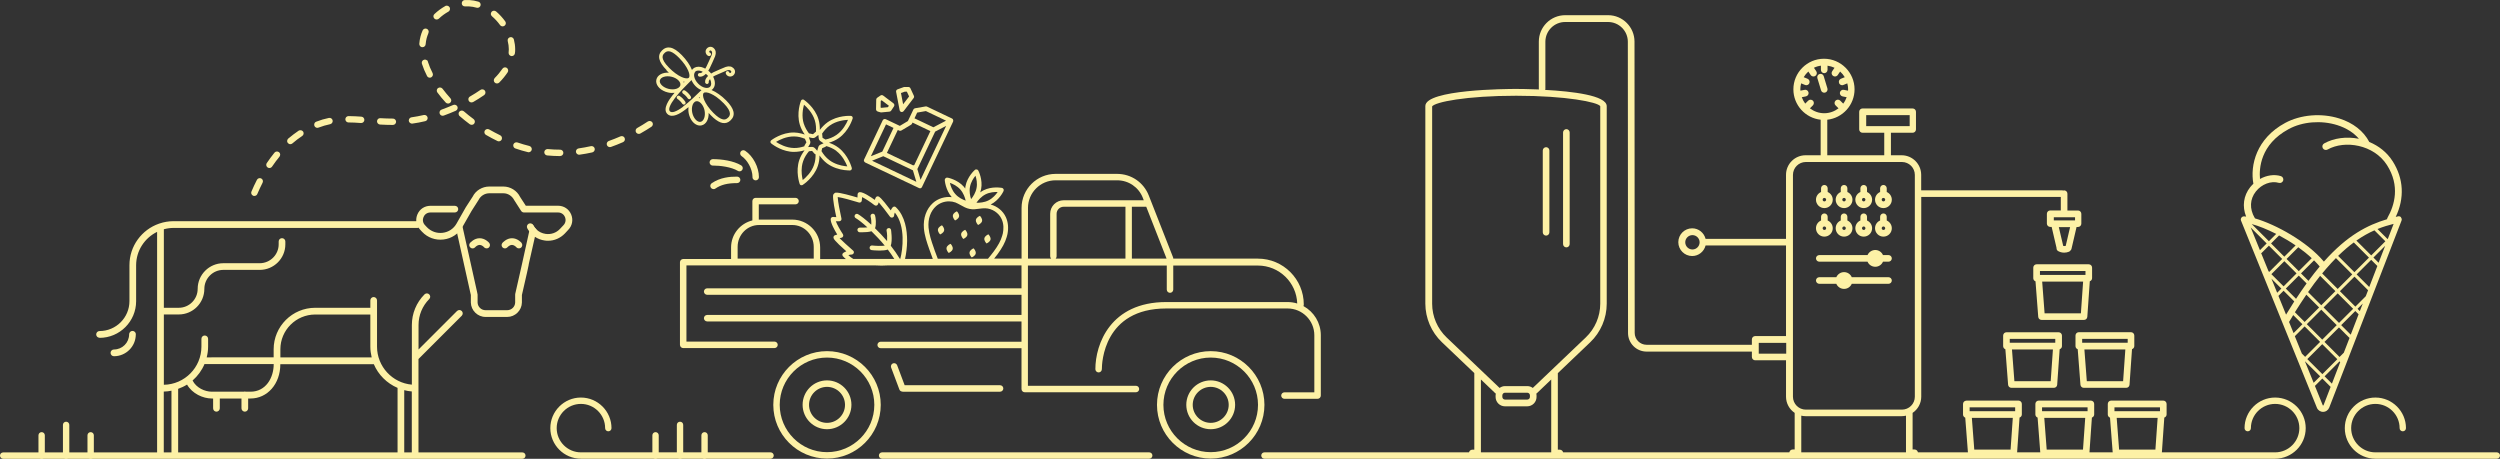 <?xml version="1.0" encoding="UTF-8"?>
<svg xmlns="http://www.w3.org/2000/svg" id="Layer_2" data-name="Layer 2" viewBox="0 0 393.22 72.16">
  <rect x="0" y="0" width="393.22" height="72.16" fill="#333333" stroke="none"/>
  <defs>
    <style>
      .cls-1 {
        fill: #fdf1a6;
      }
    </style>
  </defs>
  <g id="Layer_1-2" data-name="Layer 1">
    <g>
      <path class="cls-1" d="M377.66,34.18c-.12-.14-.31-.2-.49-.15-.12.03-.24.06-.35.09,1.41-2.96,1.25-6.03-.47-8.74-.92-1.45-2.24-2.45-3.69-3.05-.88-1.7-2.55-3.02-4.73-3.7-2.8-.88-6.05-.61-8.49.7-4.55,2.45-5.54,6.67-5.01,9.57-.18.17-.34.35-.5.54-1.06,1.34-1.28,3.03-.64,4.63-.1-.01-.21-.03-.3-.04-.17-.01-.34.06-.44.2-.1.14-.13.32-.06.48l11.93,29.42c.16.4.54.65.97.65h0c.43,0,.81-.27.97-.67l11.37-29.41c.07-.17.03-.36-.09-.5ZM354.63,34.26c-.83-1.43-.76-2.94.19-4.14.91-1.16,2.4-1.72,3.61-1.36.29.09.6-.08.69-.37.09-.29-.08-.6-.37-.69-1.05-.32-2.25-.13-3.28.45-.15-1.6.02-5.43,4.52-7.85,2.18-1.18,5.11-1.41,7.63-.62,1.43.45,2.6,1.2,3.41,2.15-1.94-.39-3.95-.12-5.47.73-.27.15-.36.49-.21.75.15.27.49.36.75.21,2.71-1.52,7.27-.79,9.34,2.44,2.09,3.28,1.2,6.32.08,8.3-.04.07-.06.15-.07.22-3.06.92-6.23,2.51-9.93,6.67-2.66-3.17-7.57-5.85-10.84-6.8-.01-.04-.02-.08-.04-.11ZM374.13,41.33l-.82-.82,1.85-1.85-1.03,2.66ZM372.65,45.14l-1.98-1.98,2.29-2.29.97.97-1.28,3.31ZM371.18,48.94l-.37-.37.83-.83-.47,1.2ZM369.75,52.65l-1.51-1.51,2.22-2.22.52.52-1.24,3.21ZM366.78,60.34l-1.15-1.15,2.35-2.35.11.11-1.31,3.4ZM362.55,56.84h.01s2.37,2.35,2.37,2.35l-1.02,1.02-1.37-3.37ZM357.27,43.83l1.56,1.56-.66.66-.9-2.22ZM354.01,35.78l2.51,2.51-1.06,1.06-1.45-3.57ZM370.22,38.13l2.39,2.39-2.29,2.29-2.56-2.56c.86-.84,1.68-1.54,2.47-2.12ZM367.41,40.59l2.57,2.57-2.29,2.29-2.44-2.44c.2-.24.4-.48.6-.71.02-.02.04-.04.05-.06.52-.6,1.02-1.14,1.51-1.64ZM365.11,48.02l-2.08-2.08c.65-.93,1.28-1.77,1.9-2.55l2.4,2.4-2.22,2.22ZM367.69,46.14l2.43,2.43-2.22,2.22-2.43-2.43,2.22-2.22ZM363.09,44.17l-1.17-1.17,2.05-2.05c.32.32.62.64.89.97-.57.68-1.16,1.43-1.76,2.25ZM361.57,42.65l-1.92-1.92,1.84-1.84c.76.54,1.48,1.12,2.12,1.72l-2.04,2.04ZM359.3,40.38l-2.09-2.09,1.26-1.26c.88.47,1.76.99,2.6,1.57l-1.78,1.78ZM356.87,37.94l-2.7-2.7c1.11.3,2.45.84,3.85,1.55l-1.15,1.15ZM355.77,39.74l1.1-1.1,2.09,2.09-2.04,2.04-.11-.11-1.16-2.85s.09-.03.13-.06ZM357.26,43.12l2.04-2.04,1.92,1.92-2.04,2.04-1.92-1.92ZM361.57,43.35l1.23,1.23c-.54.75-1.1,1.56-1.66,2.42l-1.61-1.61,2.04-2.04ZM362.76,46.35l2.01,2.01-2.28,2.28-1.53-1.53c.62-.99,1.22-1.91,1.8-2.76ZM365.11,48.71l2.43,2.43-2.28,2.28-2.43-2.43,2.28-2.28ZM364.92,53.78l-2.35,2.35-.51-.51-1.11-2.74,1.54-1.54,2.43,2.43ZM362.91,56.48l2.35-2.35,2.37,2.37-2.35,2.35-2.37-2.37ZM368.67,55.46l-.69.69-2.37-2.37,2.28-2.28,1.66,1.66-.89,2.3ZM372.09,46.61l-1.62,1.62-2.43-2.43,2.29-2.29,2.14,2.14-.37.96ZM372.96,40.17l-2.33-2.33c1.01-.7,1.95-1.22,2.84-1.61l1.72,1.72-2.22,2.22ZM358.37,46.54l.81-.81,1.68,1.68c-.42.66-.85,1.35-1.29,2.08l-1.2-2.95ZM360.69,49.55l1.45,1.45-1.39,1.39-.71-1.75c.22-.37.44-.73.66-1.09ZM365.46,63.74s-.02.04-.06.04c-.03.02-.05-.02-.06-.04l-1.23-3.04,1.16-1.16,1.31,1.31-1.12,2.9ZM375.59,37.54l-.06.06-1.58-1.58c.9-.36,1.75-.61,2.54-.81l-.9,2.33Z"></path>
      <g>
        <path class="cls-1" d="M75.44,38.52c.32,0,.61.27.7.37.1.12.25.18.4.18.12,0,.24-.04.34-.12.22-.19.25-.52.07-.74-.06-.08-.65-.74-1.51-.74s-1.44.67-1.51.74c-.19.22-.16.55.07.74.22.19.55.16.74-.06.06-.08.37-.37.7-.37Z"></path>
        <path class="cls-1" d="M82.04,38.21c-.06-.08-.65-.74-1.51-.74s-1.44.67-1.51.74c-.19.22-.16.55.06.74.22.19.55.16.74-.06.09-.1.39-.37.7-.37s.61.27.7.37c.1.12.25.18.4.18.12,0,.24-.04.34-.12.22-.19.25-.52.07-.74Z"></path>
        <path class="cls-1" d="M21.37,52.58c0-.29-.24-.53-.53-.53s-.53.24-.53.53c0,1.32-1.07,2.39-2.39,2.39-.29,0-.53.24-.53.53s.24.53.53.53c1.9,0,3.44-1.54,3.44-3.44Z"></path>
        <path class="cls-1" d="M83.86,35.42s-.05-.08-.07-.11c-.19.04-.35.19-.4.4l-.15.68-1.12,5.07-.25,1.11-.83,3.66s-.01.07-.01.11v1.24c-.02.67-.57,1.21-1.26,1.21h-3.4c-.68,0-1.23-.54-1.25-1.21v-1.24s0-.07-.02-.11c-.05-.22-.06-.31-.07-.35l-2.27-10.19c-.06-.28-.34-.46-.63-.4-.28.06-.46.34-.4.63l1.25,5.64,1.02,4.58.06.26v1.19c.03,1.24,1.06,2.26,2.31,2.26h3.41c1.24,0,2.28-1.01,2.31-2.26v-1.19s.04-.17.04-.17l.75-3.28.09-.41.19-.89v-.07s.98-4.33.98-4.33l.25-1.14c-.21-.19-.38-.43-.52-.69Z"></path>
        <path class="cls-1" d="M15.65,53.14c3.18,0,5.76-2.59,5.76-5.76v-5.65c0-2.31,1.35-4.31,3.3-5.26v35.19s1.05,0,1.05,0v-10.07c.41,0,.82-.06,1.21-.14v10.21s1.05,0,1.05,0v-10.5c.49-.18.96-.39,1.4-.67.82,1.43,2.5,2.19,3.9,2.19h.2v1.54c0,.29.23.53.52.53s.53-.24.53-.53v-1.54h3.41v1.54c0,.29.24.53.53.53s.52-.24.52-.53v-1.54h.36c2.69,0,4.7-2.32,4.7-5.38v-.02h14.67s.02-.01.03-.01c.71,1.68,2.06,3.02,3.74,3.74v10.66s1.05,0,1.05,0v-10.3c.39.1.78.17,1.19.2v10.09s1.05,0,1.05,0v-15.19s6.81-6.81,6.81-6.81c.2-.21.2-.54,0-.74-.21-.21-.54-.21-.75,0l-6.05,6.05v-3.85c0-1.54.6-2.99,1.68-4.08.21-.2.21-.53,0-.74s-.53-.2-.74,0c-1.28,1.29-1.99,3-1.99,4.82v9.38c-3.07-.27-5.48-2.85-5.48-5.98v-7.27c0-.29-.24-.53-.53-.53s-.52.24-.52.53v1.16h-8.67c-3.61,0-6.54,2.93-6.54,6.53v1.26h0s-10.53.01-10.53.01c.14-.55.22-1.11.22-1.69v-1.23c0-.29-.24-.52-.53-.52s-.52.23-.52.52v1.23c0,3.28-2.65,5.95-5.91,6v-11.06s2.35,0,2.35,0c2.22,0,4.02-1.8,4.02-4.03,0-1.63,1.34-2.98,2.98-2.98h5.73c2.22,0,4.03-1.8,4.03-4.02v-.45c0-.29-.24-.52-.53-.52s-.52.23-.52.52v.45c0,1.63-1.34,2.97-2.98,2.97h-5.73c-2.22,0-4.03,1.81-4.03,4.03,0,1.64-1.33,2.98-2.97,2.98h-2.35s0-12.35,0-12.35c.48-.13.99-.21,1.51-.21h38.37c.07,0,.13-.01.19-.04.08.13.18.26.29.37l.25.27c.87.93,2.1,1.37,3.37,1.22,1.27-.15,2.36-.87,2.99-1.98l1.43-2.51,1.11-1.74c.31-.63.97-1.04,1.68-1.04h2.22c.7,0,1.36.41,1.71,1.1l1.08,1.68c.1.15.26.24.44.24h5.36c.58,0,.95.37,1.1.73.14.35.15.88-.27,1.3l-.52.55c-.58.62-1.4.91-2.26.79-.56-.08-1.05-.32-1.44-.69-.21-.19-.38-.43-.52-.69-.02-.04-.05-.08-.07-.11-.16-.17-.42-.22-.64-.11-.25.14-.35.45-.22.71.09.17.19.33.31.48.24.34.55.63.89.86.45.31.97.51,1.54.59.18.03.35.04.52.04,1,0,1.95-.41,2.66-1.15l.5-.54c.65-.65.84-1.58.49-2.44-.36-.86-1.15-1.38-2.07-1.38h-5.07s-.9-1.39-.9-1.39c-.49-.99-1.52-1.63-2.63-1.63h-2.22c-1.11,0-2.14.64-2.6,1.58l-1.1,1.7-1.44,2.54c-.46.82-1.26,1.35-2.2,1.46-.93.11-1.83-.22-2.48-.9l-.26-.28c-.42-.41-.41-.94-.26-1.29.14-.36.51-.73,1.1-.73h3.83c.29,0,.53-.24.53-.53s-.24-.52-.53-.52h-3.83c-.93,0-1.72.52-2.07,1.38-.14.34-.19.7-.17,1.04H27.28c-.77,0-1.51.13-2.21.37-.02,0-.04,0-.06.02-2.71.94-4.65,3.51-4.65,6.53v5.65c0,2.6-2.11,4.71-4.71,4.71-.29,0-.52.24-.52.53s.23.52.52.52ZM44.1,56.2v-1.26c0-3.02,2.46-5.47,5.48-5.47h8.67s0,5.05,0,5.05c0,.58.08,1.14.21,1.69h-14.36,0ZM32.17,57.25s.02.01.03.01h10.86s-.01,0-.01.02c0,2.16-1.25,4.33-3.65,4.33h-.72c-.05-.02-.11-.03-.16-.03-.06,0-.11,0-.16.03h-5.03c-1.12,0-2.46-.61-3.04-1.76.81-.71,1.46-1.59,1.88-2.6Z"></path>
      </g>
      <g>
        <path class="cls-1" d="M309.28,63.02c-.29,0-.52.24-.52.52v1.66c0,.23.15.42.35.49l.43,5.59c.02.27.25.48.52.48h6.68c.28,0,.5-.21.52-.49l.39-5.59c.21-.07.36-.26.36-.49v-1.66c0-.29-.24-.52-.52-.52h-8.21ZM309.8,64.07h7.16v.61h-7.16v-.61ZM316.24,70.72h-5.71l-.38-4.99h6.44l-.35,4.99Z"></path>
        <path class="cls-1" d="M320.49,65.69l.43,5.59c.02.27.25.48.52.48h6.68c.28,0,.5-.21.52-.49l.39-5.59c.21-.07.36-.26.36-.49v-1.66c0-.29-.24-.52-.52-.52h-8.21c-.29,0-.52.24-.52.52v1.66c0,.23.15.42.35.49ZM327.63,70.72h-5.71l-.38-4.99h6.44l-.35,4.99ZM321.19,64.07h7.16v.61h-7.16v-.61Z"></path>
        <path class="cls-1" d="M331.53,63.54v1.66c0,.23.15.42.35.49l.43,5.59c.02.27.25.48.52.48h6.68c.28,0,.5-.21.52-.49l.39-5.59c.21-.07.36-.26.36-.49v-1.66c0-.29-.24-.52-.52-.52h-8.21c-.29,0-.52.24-.52.52ZM339.02,70.72h-5.71l-.38-4.99h6.44l-.35,4.99ZM332.58,64.07h7.16v.61h-7.16v-.61Z"></path>
        <path class="cls-1" d="M323.57,60.52l.39-5.59c.21-.07.36-.26.36-.49v-1.66c0-.29-.24-.52-.52-.52h-8.21c-.29,0-.52.24-.52.52v1.66c0,.23.15.42.35.49l.43,5.59c.02.27.25.48.52.48h6.68c.28,0,.5-.21.52-.49ZM316.11,53.3h7.16v.61h-7.16v-.61ZM322.55,59.96h-5.71l-.38-4.99h6.44l-.35,4.99Z"></path>
        <path class="cls-1" d="M326.45,52.78v1.66c0,.23.15.42.35.49l.43,5.59c.02.27.25.48.52.48h6.68c.28,0,.5-.21.52-.49l.39-5.59c.21-.07.36-.26.36-.49v-1.66c0-.29-.24-.52-.52-.52h-8.21c-.29,0-.52.24-.52.52ZM333.94,59.96h-5.71l-.38-4.99h6.44l-.35,4.99ZM327.5,53.3h7.16v.61h-7.16v-.61Z"></path>
        <path class="cls-1" d="M319.81,42.1v1.66c0,.23.15.42.35.49l.43,5.59c.02.27.25.48.52.48h6.68c.28,0,.5-.21.52-.49l.39-5.59c.21-.07.36-.26.36-.49v-1.66c0-.29-.24-.52-.52-.52h-8.21c-.29,0-.52.24-.52.52ZM327.3,49.28h-5.71l-.38-4.99h6.44l-.35,4.99ZM320.86,42.63h7.16v.61h-7.16v-.61Z"></path>
        <path class="cls-1" d="M290.05,32.73c.73,0,1.32-.59,1.32-1.32,0-.54-.33-1.01-.8-1.21v-.59c0-.29-.24-.52-.52-.52s-.52.24-.52.52v.59c-.47.2-.8.67-.8,1.21,0,.73.59,1.32,1.32,1.32ZM290.05,31.68c-.15,0-.28-.12-.28-.28s.12-.27.28-.27.27.12.27.27-.12.28-.27.28Z"></path>
        <path class="cls-1" d="M286.95,32.73c.73,0,1.32-.59,1.32-1.32,0-.54-.33-1.01-.8-1.21v-.59c0-.29-.24-.52-.52-.52s-.52.24-.52.52v.59c-.47.2-.8.67-.8,1.21,0,.73.59,1.32,1.32,1.32ZM286.95,31.68c-.15,0-.27-.12-.27-.28s.12-.27.27-.27.28.12.28.27-.12.28-.28.28Z"></path>
        <path class="cls-1" d="M293.14,32.73c.73,0,1.32-.59,1.32-1.32,0-.54-.33-1.01-.8-1.21v-.59c0-.29-.24-.52-.52-.52s-.52.24-.52.52v.59c-.47.2-.8.67-.8,1.21,0,.73.59,1.32,1.32,1.32ZM293.14,31.68c-.15,0-.27-.12-.27-.28s.12-.27.27-.27.27.12.27.27-.12.28-.27.28Z"></path>
        <path class="cls-1" d="M296.24,32.73c.73,0,1.32-.59,1.32-1.32,0-.54-.33-1.01-.8-1.21v-.59c0-.29-.24-.52-.52-.52s-.52.24-.52.52v.59c-.47.2-.8.67-.8,1.21,0,.73.59,1.32,1.32,1.32ZM296.24,31.68c-.15,0-.27-.12-.27-.28s.12-.27.27-.27.28.12.28.27-.12.28-.28.28Z"></path>
        <path class="cls-1" d="M290.05,37.22c.73,0,1.32-.59,1.32-1.32,0-.54-.33-1.01-.8-1.22v-.59c0-.29-.24-.52-.52-.52s-.52.24-.52.52v.59c-.47.2-.8.67-.8,1.22,0,.73.59,1.32,1.32,1.32ZM290.05,36.17c-.15,0-.28-.12-.28-.27s.12-.28.28-.28.27.12.27.28-.12.27-.27.27Z"></path>
        <path class="cls-1" d="M286.95,37.22c.73,0,1.32-.59,1.32-1.32,0-.54-.33-1.01-.8-1.22v-.59c0-.29-.24-.52-.52-.52s-.52.24-.52.52v.59c-.47.2-.8.67-.8,1.22,0,.73.59,1.32,1.32,1.32ZM286.95,36.17c-.15,0-.27-.12-.27-.27s.12-.28.27-.28.28.12.28.28-.12.27-.28.27Z"></path>
        <path class="cls-1" d="M293.14,37.22c.73,0,1.32-.59,1.32-1.32,0-.54-.33-1.01-.8-1.22v-.59c0-.29-.24-.52-.52-.52s-.52.24-.52.52v.59c-.47.2-.8.67-.8,1.22,0,.73.59,1.32,1.32,1.32ZM293.14,36.17c-.15,0-.27-.12-.27-.27s.12-.28.27-.28.27.12.27.28-.12.27-.27.27Z"></path>
        <path class="cls-1" d="M296.24,37.22c.73,0,1.32-.59,1.32-1.32,0-.54-.33-1.01-.8-1.22v-.59c0-.29-.24-.52-.52-.52s-.52.24-.52.52v.59c-.47.2-.8.67-.8,1.22,0,.73.59,1.32,1.32,1.32ZM296.24,36.17c-.15,0-.27-.12-.27-.27s.12-.28.27-.28.28.12.28.28-.12.27-.28.27Z"></path>
        <path class="cls-1" d="M286.43,14.21c.07.23.28.37.5.37.05,0,.1,0,.15-.02.28-.08.43-.38.35-.65l-.58-1.92c-.08-.28-.37-.44-.65-.35-.28.08-.43.38-.35.65l.58,1.92Z"></path>
        <path class="cls-1" d="M286.15,41.16h7.59c.2.47.67.8,1.22.8s1.01-.33,1.21-.8h.87c.29,0,.52-.24.52-.52s-.23-.52-.52-.52h-.87c-.2-.47-.67-.8-1.21-.8s-1.01.33-1.22.8h-7.59c-.29,0-.52.24-.52.52s.24.52.52.52Z"></path>
        <path class="cls-1" d="M286.15,44.64h2.68c.2.47.67.8,1.22.8s1.01-.33,1.21-.8h5.78c.29,0,.52-.24.52-.52s-.23-.52-.52-.52h-5.78c-.2-.47-.67-.8-1.21-.8s-1.01.33-1.22.8h-2.68c-.29,0-.52.24-.52.52s.24.52.52.52Z"></path>
        <path class="cls-1" d="M246.37,38.91c.29,0,.52-.24.52-.52v-17.56c0-.29-.24-.52-.52-.52s-.52.24-.52.52v17.56c0,.29.24.52.52.52Z"></path>
        <path class="cls-1" d="M243.18,37.06c.29,0,.52-.24.52-.52v-12.87c0-.29-.24-.52-.52-.52s-.52.24-.52.52v12.87c0,.29.24.52.52.52Z"></path>
        <path class="cls-1" d="M231.89,58.69v12.04h-.32c-.29,0-.52.24-.52.52s.24.52.52.52h.84c.29,0,.52-.24.52-.52v-11.56l2.25,2.15s.06.04.09.06c-.02.1-.03.2-.03.3v.24c0,.81.66,1.47,1.47,1.47h3.5c.81,0,1.47-.66,1.47-1.47v-.24c0-.1-.01-.2-.03-.3.03-.02.07-.03.09-.06l2.25-2.15v11.56c0,.29.24.52.52.52h.84c.29,0,.52-.24.52-.52s-.24-.52-.52-.52h-.32v-12.04l5.09-4.85c1.65-1.57,2.6-3.79,2.6-6.07v-31.07c0-1.71-5.48-2.33-9.68-2.56.02-.05.03-.1.03-.16v-7.41c0-1.71,1.39-3.11,3.11-3.11h6.75c1.71,0,3.11,1.39,3.11,3.11l.03,45.81c0,1.61,1.31,2.92,2.92,2.92h16.56v.85c0,.29.24.52.52.52h4.85v5.72c0,1.06.54,2,1.36,2.55,0,0,0,0,0,0v5.76h-.32c-.29,0-.52.24-.52.52s.24.52.52.52h.84c.29,0,.52-.24.52-.52v-5.84c.22.05.44.08.68.08h15.11c.23,0,.46-.03.68-.08v5.84c0,.29.24.52.52.52h.84c.29,0,.52-.24.52-.52s-.24-.52-.52-.52h-.32v-5.76s0,0,0,0c.82-.55,1.36-1.49,1.36-2.55v-31.41s.02,0,.02,0h21.93v2.12h-1.67c-.29,0-.52.24-.52.52v1.55c0,.29.24.52.52.52h.23l.77,3.31c-.02.21.08.41.28.51.28.15.6.23.92.23.26,0,.52-.05.76-.15.08-.03.14-.09.19-.15.1-.07.17-.17.2-.3l.8-3.44h.23c.29,0,.52-.24.52-.52v-1.55c0-.29-.24-.52-.52-.52h-1.67v-2.65c0-.29-.24-.52-.52-.52-.05,0-.09.02-.14.03-.05-.01-.09-.03-.14-.03h-22.18s-.02,0-.02,0v-2.44c0-1.7-1.38-3.08-3.08-3.08h-1.68v-3.54h3.42c.29,0,.52-.24.52-.52v-2.78c0-.29-.24-.52-.52-.52h-7.89c-.29,0-.52.24-.52.52v2.78c0,.29.24.52.52.52h3.42v3.54h-8.96v-5.59c2.41-.26,4.29-2.31,4.29-4.78,0-2.65-2.16-4.81-4.81-4.81s-4.81,2.16-4.81,4.81c0,2.48,1.88,4.52,4.29,4.78v5.59h-2.37c-1.7,0-3.08,1.38-3.08,3.08v10.07h-12.65c-.24-.95-1.09-1.66-2.11-1.66-1.2,0-2.18.98-2.18,2.18s.98,2.18,2.18,2.18c1.02,0,1.87-.71,2.11-1.66h12.65v14.25h-4.85c-.29,0-.52.24-.52.52v.85h-16.56c-1.03,0-1.87-.84-1.87-1.87l-.03-45.81c0-2.29-1.86-4.16-4.15-4.16h-6.75c-2.29,0-4.15,1.86-4.15,4.16v7.41s.01.07.02.11c-1.77-.07-3.17-.08-3.6-.08-1.46,0-14.27.08-14.27,2.69v31.07c0,2.28.95,4.5,2.6,6.07l5.09,4.85ZM324.91,38.68c-.13.03-.26.03-.39,0l-.69-2.95h1.77l-.69,2.95ZM326.38,34.67h-3.34v-.5h3.34v.5ZM293.53,18.11h6.84v1.73h-6.84v-1.73ZM283.4,15.29l.65-.13c.28-.06.47-.33.41-.62-.06-.28-.33-.47-.62-.41l-.65.13c0-.07-.02-.14-.02-.21,0-.33.05-.64.13-.94l.61.25c.07.03.13.04.2.04.21,0,.4-.12.48-.32.11-.27-.02-.58-.28-.69l-.61-.25c.2-.33.44-.63.73-.89l.37.55c.1.15.27.23.44.23.1,0,.2-.03.29-.09.24-.16.31-.49.15-.73l-.37-.55c.34-.17.71-.28,1.1-.33v.66c0,.29.24.52.52.52s.52-.24.52-.52v-.66c.39.06.76.17,1.1.33l-.37.55c-.16.24-.1.57.15.73.09.06.19.09.29.09.17,0,.34-.08.44-.23l.37-.55c.29.26.53.56.73.89l-.61.25c-.27.11-.39.42-.28.69.08.2.28.32.48.32.07,0,.14-.01.2-.04l.61-.25c.08.3.13.61.13.94,0,.07-.02.14-.02.21l-.65-.13c-.29-.06-.56.13-.62.41-.06.28.13.56.41.62l.65.13c-.13.37-.31.71-.54,1.01l-.47-.47c-.21-.21-.54-.2-.74,0-.21.21-.21.54,0,.74l.47.47c-.63.48-1.41.77-2.25.77s-1.62-.29-2.25-.77l.47-.47c.2-.21.2-.54,0-.74-.21-.2-.54-.2-.74,0l-.47.47c-.23-.31-.41-.65-.54-1.01ZM266.2,39.24c-.62,0-1.13-.51-1.13-1.13s.51-1.13,1.13-1.13,1.13.51,1.13,1.13-.51,1.13-1.13,1.13ZM282.01,27.51c0-1.12.91-2.03,2.03-2.03h15.11c1.12,0,2.03.91,2.03,2.03v34.89c0,1.12-.91,2.03-2.03,2.03h-15.11c-1.12,0-2.03-.91-2.03-2.03V27.51ZM276.63,53.93h4.32v1.7h-4.32v-1.7ZM240.64,62.43c0,.23-.19.42-.42.42h-3.5c-.23,0-.42-.19-.42-.42v-.24c0-.23.19-.42.42-.42h3.5c.23,0,.42.19.42.42v.24ZM225.24,16.76c.41-.7,5.36-1.7,13.24-1.7s12.83,1.01,13.22,1.64v31.07c0,2-.83,3.93-2.28,5.31l-8.33,7.94c-.24-.18-.54-.29-.86-.29h-3.5c-.32,0-.62.11-.86.29l-8.33-7.94c-1.45-1.38-2.28-3.31-2.28-5.31v-31Z"></path>
      </g>
      <g>
        <path class="cls-1" d="M150.51,33.24l-.05.02s-.51.22-.58.6c-.07.38.29.76.31.78l.03.03.05-.02s.5-.22.58-.6c.07-.38-.29-.76-.31-.78l-.03-.03Z"></path>
        <path class="cls-1" d="M154.13,33.95l-.05.02s-.51.22-.58.6c-.07.38.29.76.31.78l.03.03.05-.02s.5-.22.58-.6c.07-.38-.29-.76-.31-.78l-.03-.03Z"></path>
        <path class="cls-1" d="M149.51,38.35l-.05.02s-.5.22-.58.6c-.07.38.29.76.31.78l.03.03.05-.02s.51-.22.58-.6c.07-.38-.29-.76-.31-.78l-.03-.03Z"></path>
        <path class="cls-1" d="M153.13,39.06l-.05.02s-.5.22-.58.6c-.07.38.29.76.31.78l.03.03.05-.02s.51-.22.58-.6c.07-.38-.29-.76-.31-.78l-.03-.03Z"></path>
        <path class="cls-1" d="M148.16,35.44l-.05.02s-.5.22-.58.6c-.07.38.29.76.31.78l.03.03.05-.02s.51-.22.58-.6-.29-.76-.31-.78l-.03-.03Z"></path>
        <path class="cls-1" d="M151.81,36.15l-.05.02s-.5.22-.58.6c-.07.38.29.76.31.78l.03.03.05-.02s.51-.22.58-.6c.07-.38-.29-.76-.31-.78l-.03-.03Z"></path>
        <path class="cls-1" d="M155.8,37.67c.07-.38-.29-.76-.31-.78l-.03-.03-.05.02s-.5.22-.58.6c-.07.38.29.76.31.78l.03.03.05-.02s.5-.22.58-.6Z"></path>
        <path class="cls-1" d="M135.92,25.37s0,0,0,.01c0,0,.01.01.02.02.02.05.06.09.1.12.01.01.02.02.04.03,0,0,.02.01.03.02l8.46,4.02s.1.03.15.03c0,0,0,0,0,0,.03,0,.07,0,.1-.02,0,0,0,0,0,0,0,0,0,0,0,0,0,0,0,0,0,0,.09-.03.15-.09.19-.17,0,0,0,0,0,0l4.9-10.3s0-.01,0-.02c.01-.03.02-.05.02-.08,0-.02,0-.04,0-.06,0-.03,0-.05-.01-.08,0-.02,0-.04-.02-.06,0,0,0-.02,0-.03,0-.01-.02-.02-.03-.04-.01-.02-.03-.04-.04-.05-.02-.02-.04-.03-.06-.05-.01,0-.02-.02-.03-.02l-3.93-1.87c-.07-.03-.14-.04-.22-.03l-1.67.29c-.12.02-.21.1-.26.2l-.38.81-.48,1-1.27.76-.76-.36-1.45-.69c-.18-.08-.4,0-.48.17l-2.93,6.17s0,0,0,0c-.02.03-.02.07-.03.11,0,0,0,.02,0,.03,0,.03,0,.06.01.09,0,.01,0,.03,0,.04ZM137.16,25.28l1.77-.71,4.66,2.22.54,1.81-6.97-3.32ZM144.79,28.27l-.5-1.68,2.8-5.89,1.73-.9-4.03,8.48ZM143.96,18.35l.3-.64,1.37-.24,3.17,1.51-1.99,1.04-2.97-1.41.12-.26ZM141.2,20.43l.22.11s.1.04.16.04c.06,0,.13-.02.19-.05l1.53-.91c.06-.04.11-.09.14-.15l.09-.19,2.81,1.34-2.54,5.35s-.04,0-.07,0c-.03.01-.06.03-.09.05l-4.14-1.97,1.71-3.6ZM139.36,19.56l1.12.53s0,0,0,0l.06.03-1.77,3.73-1.79.72,2.38-5.01Z"></path>
        <path class="cls-1" d="M141.76,17.62s.06,0,.08,0c.11,0,.22-.05.29-.14l1.57-2.05c.08-.11.1-.25.04-.37l-.54-1.17c-.06-.13-.19-.21-.33-.21h-.64s-.08.02-.11.03l-.94.34c-.17.06-.27.23-.23.41l.55,2.87c.03.14.13.25.27.28ZM142.3,14.42h.34s.35.75.35.75l-.94,1.23-.34-1.77.59-.21Z"></path>
        <path class="cls-1" d="M138.04,17.54l.46.13s.07.01.1.01c.01,0,.02,0,.03,0l1.27-.12c.11-.01.21-.07.27-.16l.44-.66c.11-.16.07-.38-.08-.49l-1.62-1.22c-.12-.09-.29-.1-.42-.01l-.51.35c-.1.07-.16.17-.16.29l-.03,1.52c0,.16.1.31.26.35ZM138.53,15.87l.14-.1,1.14.86-.15.23-1.03.1-.12-.04.02-1.05Z"></path>
        <path class="cls-1" d="M141.94,61.61h15.36c.28,0,.51-.23.51-.51s-.23-.51-.51-.51h-15.01l-1.18-3.14c-.1-.26-.39-.39-.65-.3-.26.1-.39.39-.3.65l1.3,3.46c.07.2.26.33.47.33Z"></path>
        <path class="cls-1" d="M205.03,48.08c.03-.06.04-.13.04-.19,0-3.97-3.23-7.21-7.21-7.21h-13.32c0-.07,0-.13-.03-.2l-3.82-9.73c-.81-2.06-2.76-3.4-4.98-3.4h-9.68c-2.95,0-5.35,2.4-5.35,5.35v7.98h-4.32c.19-.23.37-.46.54-.69.74-1.01,1.19-1.84,1.44-2.7.05-.15.09-.31.12-.46.19-.96.11-1.89-.25-2.67-.44-.98-1.36-1.72-2.39-1.99t0,0c1.35-.68,2-2.05,2.02-2.11.05-.11.05-.22,0-.32-.05-.1-.14-.17-.25-.19-.07,0-1.56-.3-2.91.39-.18.1-.35.2-.5.32.06-.17.1-.35.14-.53.28-1.48-.41-2.83-.44-2.89-.05-.11-.14-.17-.25-.19-.11-.02-.22,0-.31.09-.05.04-1.18,1.05-1.46,2.54-.03.13-.03.25-.04.38-.08-.1-.14-.19-.22-.29-1-1.13-2.5-1.42-2.56-1.43-.12-.02-.22,0-.31.09-.09.07-.13.18-.13.29,0,.07.12,1.56,1.1,2.69-1.05-.13-2.16.2-2.96.92-1.03.93-1.55,2.37-1.42,3.98.1,1.16.48,2.25.85,3.31l.14.38c.13.37.27.75.41,1.13h-4.37c.18-.77.32-1.81.33-2.86,0-1.61-.28-3.84-1.76-5.27-.08-.08-.16-.12-.27-.11s-.19.06-.26.14c-.13.14-.21.31-.28.46-1.59-2.11-1.84-2.17-1.97-2.2-.18-.04-.35.06-.41.21-.06.14-.1.24-.14.34-.66-.47-1.76-1.21-2.33-1.22-.09,0-.19.03-.26.1-.07.07-.11.16-.11.26,0,.19,0,.36-.02.49-.93-.27-2.81-.82-3.41-.77-.08,0-.15.04-.21.1l-.09.08c-.06.06-.1.13-.12.21-.09.61.3,2.52.5,3.46-.13,0-.3,0-.5-.03-.09,0-.18.03-.26.09-.07.07-.12.15-.12.25-.04.58.61,1.74,1.03,2.43-.1.03-.21.06-.35.11-.16.05-.27.22-.24.4.02.13.05.39,2.02,2.13-.15.06-.32.14-.48.25-.08.06-.14.14-.15.24,0,.11.02.2.09.28.14.17.31.3.47.45h-4.05v-1.82c0-2.42-1.97-4.39-4.39-4.39h-5.23s-.02,0-.03,0v-2.4h5.78c.28,0,.51-.23.51-.51s-.23-.51-.51-.51h-6.28c-.28,0-.51.23-.51.51v3.04c-1.92.47-3.35,2.19-3.35,4.25v1.82h-7.53c-.28,0-.51.23-.51.51v12.99c0,.28.23.51.51.51h14.36c.28,0,.51-.23.51-.51s-.23-.51-.51-.51h-13.85v-11.98h29.79c.63.04,1.24.04,1.76,0h21.15v3.6h-49.44c-.28,0-.51.23-.51.51s.23.51.51.51h49.44v3.17h-49.44c-.28,0-.51.23-.51.51s.23.51.51.51h49.44v3.19h-22.15c-.28,0-.51.23-.51.51s.23.51.51.51h22.15v6.42c0,.28.23.51.51.51h17.49c.28,0,.51-.23.51-.51s-.23-.51-.51-.51h-16.99v-18.91h21.84v3.78c0,.28.23.51.51.51s.51-.23.51-.51v-3.78h13.32c3.34,0,6.07,2.66,6.18,5.97-.48-.15-1-.23-1.53-.23h-19.07c-8.8,0-11.15,6.64-11.15,10.56,0,.28.23.51.51.51s.51-.23.51-.51c0-.98.28-9.55,10.14-9.55h19.07c2.32,0,4.21,1.89,4.21,4.21v8.98h-4.7c-.28,0-.51.23-.51.51s.23.51.51.51h5.21c.28,0,.51-.23.51-.51v-9.49c0-1.97-1.1-3.69-2.72-4.58ZM128,40.68h-11.98v-1.85c0-1.9,1.51-3.44,3.37-3.44h5.23c1.86,0,3.37,1.54,3.37,3.44v1.85ZM155.01,30.57c.67-.34,1.42-.39,1.91-.37-.27.4-.75.97-1.43,1.31-.67.35-1.42.39-1.91.38.28-.4.75-.97,1.43-1.32ZM152.57,29.38c.14-.74.55-1.37.86-1.74.15.45.32,1.19.17,1.93-.14.75-.55,1.37-.86,1.75-.15-.46-.32-1.2-.17-1.94ZM149.41,28.76c.46.16,1.13.48,1.64,1.05.5.57.73,1.27.84,1.75-.45-.15-1.13-.47-1.63-1.04-.51-.57-.74-1.28-.85-1.75ZM146.99,39.32l-.13-.38c-.36-1.02-.72-2.07-.81-3.13-.12-1.39.32-2.61,1.18-3.38.56-.5,1.3-.76,2.03-.76.35,0,.7.06,1.03.18.27.11.53.26.81.41.42.24.88.5,1.4.6.53.11,1.04.04,1.53-.03.33-.04.63-.08.93-.07,1.07.02,2.14.71,2.58,1.69.38.81.31,1.66.2,2.24-.03.14-.07.26-.11.4-.22.77-.64,1.53-1.33,2.47-.29.39-.59.76-.9,1.13h-7.9c-.18-.45-.35-.9-.51-1.36ZM133.47,40.11c.25-.07.46-.07.46-.07.14,0,.29-.09.35-.23.06-.13.02-.3-.1-.4-.8-.69-1.7-1.52-2.12-1.94.19-.06.28-.08.29-.08.12-.02.21-.11.26-.21.05-.12.03-.24-.03-.34-.45-.68-.93-1.53-1.11-2.04.35.02.54,0,.55,0,.11,0,.2-.06.27-.14.06-.08.09-.19.06-.29-.23-1.01-.56-2.68-.59-3.38.7.09,2.33.55,3.33.86.11.03.21.02.3-.04.1-.06.15-.15.16-.26,0,0,.03-.19.05-.55.49.23,1.3.76,1.95,1.27.1.07.22.09.33.06.12-.04.2-.14.24-.25,0,0,.03-.09.09-.26.42.47,1.16,1.42,1.77,2.26.09.12.25.17.4.13.14-.04.25-.17.26-.33,0,0,0-.21.11-.45,1.72,2.13,1.24,5.81.86,7.27h-.08c-.42-.7-.9-1.39-1.42-2.05.29-.9.04-2.47.04-2.49-.04-.2-.23-.33-.42-.28-.2.04-.33.23-.28.42.09.4.11,1.11.08,1.62-.64-.74-1.28-1.43-1.9-2.02.24-.6.11-1.7,0-2.04-.07-.19-.26-.29-.46-.23-.18.06-.29.27-.23.45.1.3.13.89.1,1.26-.9-.83-1.67-1.42-2.09-1.66-.16-.1-.4-.04-.49.14-.1.17-.04.4.14.49.37.21,1.04.72,1.83,1.45-.33.04-.76.05-1.19.04-.2,0-.37.14-.38.35,0,.19.15.37.35.38h.44c.51,0,1.04-.04,1.42-.16.67.66,1.4,1.42,2.09,2.26-.48.08-1.38.05-1.98-.02-.22-.02-.38.14-.4.33-.02.2.13.38.33.4.16.02.68.07,1.24.07.48,0,.97-.04,1.29-.16.37.48.71.98,1.03,1.48h-6.45c-.27-.16-.52-.35-.75-.57ZM165.33,40.68h-3.64v-7.98c0-2.39,1.95-4.34,4.34-4.34h9.68c1.8,0,3.38,1.08,4.04,2.75l.15.39h-12.6c-1.17,0-2.12.95-2.12,2.12v6.69c0,.14.06.27.15.36ZM177.02,40.68h-10.98c.09-.09.15-.22.15-.36v-6.69c0-.61.5-1.11,1.11-1.11h9.72v8.16ZM178.03,40.68v-8.16h2.26l3.2,8.16h-5.46Z"></path>
        <path class="cls-1" d="M130.08,55.23c-4.66,0-8.45,3.79-8.45,8.45s3.79,8.45,8.45,8.45,8.45-3.79,8.45-8.45-3.79-8.45-8.45-8.45ZM130.08,71.12c-4.1,0-7.44-3.34-7.44-7.44s3.34-7.44,7.44-7.44,7.44,3.34,7.44,7.44-3.34,7.44-7.44,7.44Z"></path>
        <path class="cls-1" d="M130.08,59.83c-2.12,0-3.84,1.72-3.84,3.84s1.72,3.84,3.84,3.84,3.84-1.72,3.84-3.84-1.72-3.84-3.84-3.84ZM130.08,66.51c-1.56,0-2.83-1.27-2.83-2.83s1.27-2.83,2.83-2.83,2.83,1.27,2.83,2.83-1.27,2.83-2.83,2.83Z"></path>
        <path class="cls-1" d="M190.43,55.23c-4.66,0-8.45,3.79-8.45,8.45s3.79,8.45,8.45,8.45,8.45-3.79,8.45-8.45-3.79-8.45-8.45-8.45ZM190.43,71.12c-4.1,0-7.44-3.34-7.44-7.44s3.34-7.44,7.44-7.44,7.44,3.34,7.44,7.44-3.34,7.44-7.44,7.44Z"></path>
        <path class="cls-1" d="M190.43,59.83c-2.12,0-3.84,1.72-3.84,3.84s1.72,3.84,3.84,3.84,3.84-1.72,3.84-3.84-1.72-3.84-3.84-3.84ZM190.43,66.51c-1.56,0-2.83-1.27-2.83-2.83s1.27-2.83,2.83-2.83,2.83,1.27,2.83,2.83-1.27,2.83-2.83,2.83Z"></path>
        <path class="cls-1" d="M118.35,27.86c0,.28.23.51.51.51s.51-.23.51-.51c0-1.56-.91-3.31-2.17-4.15-.23-.15-.55-.09-.7.14-.15.23-.09.55.14.7.85.57,1.72,1.96,1.72,3.31Z"></path>
        <path class="cls-1" d="M112.24,29.75c.1,0,.2-.03.28-.09.89-.61,1.91-.86,3.42-.86.28,0,.51-.23.51-.51s-.23-.51-.51-.51c-1.15,0-2.65.12-4,1.04-.23.16-.29.47-.13.7.1.14.26.22.42.22Z"></path>
        <path class="cls-1" d="M112.12,26.04c1.17,0,2.9.22,3.94.84.08.05.17.07.26.07.17,0,.34-.09.44-.25.14-.24.06-.55-.18-.69-1.22-.73-3.1-.98-4.46-.98-.28,0-.51.23-.51.51s.23.51.51.51Z"></path>
        <path class="cls-1" d="M124.28,23.85c.19.03.39.04.59.04.61,0,1.18-.1,1.68-.25-.32.42-.62.92-.82,1.49-.64,1.85.03,3.73.05,3.81.04.09.1.16.19.19h.07c.07.02.14,0,.21-.04.06-.04,1.74-1.11,2.38-2.97.2-.57.27-1.15.27-1.67.3.43.68.87,1.16,1.24.92.69,2,.96,2.73,1.06.52.07.87.06.9.06.1,0,.18-.05.24-.13.05-.07.07-.17.05-.26-.02-.08-.53-2-2.09-3.19-.49-.37-1.02-.62-1.51-.78.5-.15,1.04-.37,1.54-.72,1.61-1.12,2.17-3.02,2.2-3.11.02-.09,0-.18-.05-.26-.06-.08-.13-.12-.23-.13-.08-.01-2.07-.13-3.67,1-.5.36-.9.79-1.22,1.21.01-.52-.04-1.11-.22-1.7-.57-1.87-2.21-2.99-2.28-3.04-.08-.05-.17-.07-.26-.04-.09.02-.16.09-.2.18-.03.07-.76,1.92-.18,3.8.18.58.46,1.09.77,1.52-.33-.11-.71-.21-1.1-.27-.19-.03-.38-.04-.58-.05-1.96-.03-3.54,1.18-3.6,1.23-.07.06-.12.14-.12.24,0,.09.03.18.11.24.06.05,1.3,1.07,2.98,1.3ZM128.04,25.93c-.39,1.16-1.29,2-1.78,2.39-.11-.47-.25-1.28-.13-2.15.04-.28.1-.55.2-.83.21-.62.56-1.13.91-1.55l.47-.05s.02,0,.02,0l.34.39c.06.07.13.12.21.15.01.51-.04,1.08-.24,1.64ZM131.54,23.74c.98.74,1.5,1.84,1.73,2.43-.11,0-.24-.02-.38-.04-.67-.09-1.63-.33-2.44-.94-.55-.41-.95-.93-1.24-1.42l.11-.46.47-.2c.07-.03.13-.08.19-.13.51.15,1.07.38,1.57.75ZM130.54,19.73c1-.71,2.21-.85,2.84-.88-.24.58-.8,1.67-1.81,2.37-.56.39-1.17.61-1.73.73,0,0,0,0,0,0l-.46-.27-.05-.51s-.02-.09-.03-.14c.3-.45.7-.92,1.23-1.3ZM128.77,21.73c.02.21.14.4.33.51l.44.3-.47.2c-.2.08-.34.26-.38.47l-.15.51-.34-.39c-.1-.12-.25-.2-.4-.22-.05,0-.11,0-.16,0l-.53.02.26-.44c.11-.18.12-.41.03-.6l-.18-.5.5.11c.21.05.43,0,.58-.15l.42-.33.05.51ZM126.42,19.45c-.36-1.17-.13-2.37.04-2.98.48.42,1.34,1.28,1.7,2.46.19.61.22,1.24.18,1.78-.02.02-.05.03-.07.05l-.4.35-.5-.11s-.08,0-.12-.01c-.32-.42-.63-.93-.82-1.53ZM124.91,21.46c.62,0,1.21.17,1.7.37,0,.02,0,.04.02.06l.21.49-.26.44c-.04.06-.06.12-.07.19-.48.16-1.03.28-1.62.27-1.23-.02-2.3-.61-2.83-.96.54-.33,1.63-.88,2.86-.86Z"></path>
      </g>
      <path class="cls-1" d="M82.16,72.16H.5c-.28,0-.5-.22-.5-.5s.22-.5.5-.5h81.66c.28,0,.5.22.5.5s-.22.5-.5.5Z"></path>
      <g>
        <path class="cls-1" d="M6.55,72.15c-.28,0-.5-.22-.5-.5v-3.18c0-.28.22-.5.5-.5s.5.22.5.5v3.18c0,.28-.22.5-.5.5Z"></path>
        <path class="cls-1" d="M10.4,72.15c-.28,0-.5-.22-.5-.5v-4.82c0-.28.22-.5.5-.5s.5.22.5.5v4.82c0,.28-.22.5-.5.5Z"></path>
        <path class="cls-1" d="M14.26,72.15c-.28,0-.5-.22-.5-.5v-3.18c0-.28.22-.5.5-.5s.5.22.5.5v3.18c0,.28-.22.5-.5.5Z"></path>
      </g>
      <g>
        <path class="cls-1" d="M103.11,72.15c-.28,0-.5-.22-.5-.5v-3.18c0-.28.22-.5.5-.5s.5.22.5.5v3.18c0,.28-.22.5-.5.5Z"></path>
        <path class="cls-1" d="M106.96,72.15c-.28,0-.5-.22-.5-.5v-4.82c0-.28.22-.5.5-.5s.5.22.5.5v4.82c0,.28-.22.5-.5.5Z"></path>
        <path class="cls-1" d="M110.82,72.15c-.28,0-.5-.22-.5-.5v-3.18c0-.28.22-.5.5-.5s.5.22.5.5v3.18c0,.28-.22.5-.5.5Z"></path>
      </g>
      <path class="cls-1" d="M392.72,72.15h-19.1c-2.65,0-4.81-2.16-4.81-4.81s2.16-4.81,4.81-4.81,4.81,2.16,4.81,4.81c0,.28-.22.5-.5.5s-.5-.22-.5-.5c0-2.1-1.71-3.81-3.81-3.81s-3.81,1.71-3.81,3.81,1.71,3.81,3.81,3.81h19.1c.28,0,.5.22.5.5s-.22.5-.5.5Z"></path>
      <path class="cls-1" d="M357.85,72.15h-158.97c-.28,0-.5-.22-.5-.5s.22-.5.5-.5h158.97c2.1,0,3.81-1.71,3.81-3.81s-1.71-3.81-3.81-3.81-3.81,1.71-3.81,3.81c0,.28-.22.5-.5.5s-.5-.22-.5-.5c0-2.65,2.16-4.81,4.81-4.81s4.81,2.16,4.81,4.81-2.16,4.81-4.81,4.81Z"></path>
      <path class="cls-1" d="M121.2,72.15h-29.83c-2.65,0-4.81-2.16-4.81-4.81s2.16-4.81,4.81-4.81,4.81,2.16,4.81,4.81c0,.28-.22.5-.5.5s-.5-.22-.5-.5c0-2.1-1.71-3.81-3.81-3.81s-3.81,1.71-3.81,3.81,1.71,3.81,3.81,3.81h29.83c.28,0,.5.22.5.5s-.22.5-.5.5Z"></path>
      <path class="cls-1" d="M180.76,72.15h-42.02c-.28,0-.5-.22-.5-.5s.22-.5.5-.5h42.02c.28,0,.5.22.5.5s-.22.5-.5.5Z"></path>
      <g>
        <path class="cls-1" d="M104.82,11.07c.13.13.26.25.39.36-.98-.06-1.8.36-1.97,1.08-.18.76.43,1.55,1.44,1.92.12.04.24.08.37.11.36.09.72.1,1.05.06-.13.15-.26.3-.37.45-.39.51-1.58,2.05-.77,2.87.11.11.23.19.36.23.84.31,2.02-.57,2.45-.89.17-.13.35-.27.52-.41-.04.33-.03.68.05,1.04.2.89.72,1.56,1.33,1.78.22.08.45.1.68.05.72-.16,1.15-.97,1.11-1.96.12.13.23.27.36.39.57.58,1.07.94,1.53,1.11.1.04.19.06.29.08.48.09.91-.05,1.29-.43.81-.79.57-1.82-.72-3.12-.7-.71-1.55-1.32-2.3-1.63.06-.04.12-.08.17-.13.47-.46.47-1.23.08-1.97.09-.06.19-.11.3-.17.45-.21,1.69-.75,1.86-.81.38-.13.53-.04.63.06.04.04.14.15,0,.3-.04.04-.11.04-.16.03-.05,0-.08-.04-.08-.06-.04-.15-.19-.25-.34-.22-.15.04-.25.19-.22.34.05.22.24.4.48.48.26.08.54,0,.73-.17.33-.33.34-.78.01-1.11-.3-.3-.71-.37-1.23-.2-.21.07-1.48.62-1.92.83-.14.07-.25.14-.37.21-.07-.08-.13-.17-.21-.24-.08-.08-.16-.15-.24-.21.07-.12.15-.23.22-.37.21-.42.78-1.69.86-1.91.18-.51.12-.92-.18-1.23-.32-.33-.78-.33-1.11,0-.18.18-.26.46-.18.72.07.24.24.43.47.49.15.04.31-.06.35-.21.04-.15-.05-.3-.21-.35,0,0-.04-.03-.06-.08-.01-.05-.01-.12.03-.16.15-.15.26-.05.3,0,.1.1.18.25.05.63-.06.17-.61,1.39-.84,1.85-.06.11-.11.21-.17.3-.22-.12-.44-.21-.66-.26-.53-.11-.99,0-1.3.3-.05.05-.09.11-.13.17-.29-.76-.89-1.61-1.59-2.33-.69-.7-1.28-1.09-1.82-1.19-.48-.09-.91.05-1.29.43-.81.79-.57,1.82.72,3.12ZM105.17,13.98c-.87-.21-1.5-.82-1.38-1.34s.96-.78,1.84-.57c.87.21,1.5.82,1.38,1.34-.07.31-.4.47-.58.54-.36.13-.81.14-1.26.03ZM107.5,12.82c.06.02.13.04.18.05-.04.04-.09.09-.13.13-.01-.06-.03-.12-.06-.18ZM107.43,16.8c-1.03.76-1.76,1.02-2.06.71-.3-.3,0-1.05.81-2.12.78-1.01,1.85-2.06,2.55-2.76,0,0,0,0,0,0,.01-.01.02-.03.03-.04.14.34.35.66.63.95.28.29.61.5.95.64-.02.01-.04.02-.05.03l-.11.1c-.7.69-1.77,1.74-2.76,2.47ZM110.05,15.26c.01.06,0,.12.03.19-.06-.02-.11-.04-.17-.05.05-.05.09-.09.14-.14ZM110.21,19.16c-.52.11-1.12-.53-1.32-1.4-.1-.45-.08-.9.05-1.26.07-.18.23-.5.55-.57.12-.03.24-.01.35.03.41.15.81.69.97,1.37.19.87-.08,1.71-.6,1.83ZM113.79,16.2c1.51,1.53.96,2.08.72,2.31-.25.24-.49.33-.79.27-.41-.08-.92-.42-1.52-1.03-1.43-1.45-1.85-2.8-1.52-3.12.33-.32,1.67.11,3.1,1.57ZM109.34,11.28c.23-.23.59-.19.78-.15.08.02.15.04.23.07.07.02.13.07.19.1-.15.14-.3.21-.45.19-.16-.02-.3.09-.32.25-.02.13.06.26.19.3.02,0,.04.01.06.02.36.04.69-.12,1-.44.06.05.13.09.19.15.06.06.11.12.16.18-.33.31-.5.64-.46,1,.01.11.09.2.19.24.04.01.08.02.13.02.16-.02.27-.16.25-.32-.02-.15.06-.3.2-.45.23.48.25.95,0,1.21-.17.17-.45.22-.78.15-.38-.08-.76-.31-1.08-.64-.33-.33-.55-.72-.62-1.09-.04-.19-.07-.55.16-.77ZM104.51,8.35c.25-.24.49-.33.79-.27.06.01.13.03.2.05.37.14.81.46,1.32.98,1.43,1.45,1.85,2.8,1.52,3.12-.17.17-.6.12-1.12-.11-.63-.28-1.33-.8-1.98-1.46-1.51-1.53-.98-2.06-.72-2.31Z"></path>
        <path class="cls-1" d="M107.4,15.51c-.16-.16-.33-.3-.51-.42-.14-.09-.31-.05-.4.08-.09.13-.05.31.08.4.15.1.29.22.42.35.12.13.24.26.33.41.04.05.09.09.14.11.08.03.18.02.25-.03.13-.09.17-.26.08-.4-.11-.18-.25-.34-.4-.5Z"></path>
        <path class="cls-1" d="M108.26,14.66c-.16-.16-.33-.3-.51-.42-.14-.09-.31-.05-.4.08-.09.13-.05.31.08.4.15.1.29.22.42.35.12.13.24.26.33.41.04.05.09.09.14.11.08.03.18.02.25-.03.13-.09.17-.26.08-.4-.11-.18-.25-.34-.4-.5Z"></path>
      </g>
      <path class="cls-1" d="M40.01,30.82c-.07,0-.14,0-.2-.04-.25-.11-.37-.4-.26-.65.28-.66.56-1.26.86-1.84.12-.24.44-.35.68-.22.24.12.34.43.21.67-.29.57-.57,1.17-.83,1.78-.08.19-.26.3-.46.3ZM42.37,26.43c-.1,0-.19-.03-.27-.09-.14-.09-.22-.25-.22-.41,0-.1.02-.2.08-.28.39-.58.8-1.13,1.22-1.65.17-.2.5-.23.71-.06.1.08.17.2.18.33,0,.14-.03.27-.11.37-.4.48-.79,1.01-1.17,1.57-.09.13-.25.22-.42.22ZM88.1,24.55h0c-.67,0-1.36-.04-2.04-.1-.26-.03-.45-.24-.45-.5v-.05c.03-.25.24-.45.49-.45h.06s.03,0,.04,0c.63.06,1.27.09,1.9.09.28,0,.51.22.51.5s-.23.5-.5.5ZM91.1,24.34h0c-.24,0-.47-.18-.51-.43v-.08c0-.25.18-.45.43-.49.63-.09,1.28-.21,1.92-.35.27-.06.54.11.6.38.06.26-.11.53-.38.6-.66.15-1.33.27-2,.36h-.06ZM83.14,23.95s-.07,0-.11-.02c-.66-.16-1.32-.35-1.97-.58-.19-.06-.33-.25-.33-.46-.01-.06,0-.11.02-.17.09-.26.38-.4.64-.31.62.21,1.25.4,1.87.55.27.07.43.34.37.61-.06.22-.26.38-.49.38ZM95.93,23.14c-.21,0-.4-.13-.47-.33-.02-.06-.03-.11-.03-.17.01-.21.14-.4.34-.47.6-.21,1.22-.46,1.82-.72.25-.11.56,0,.66.25.11.26,0,.55-.26.66-.65.29-1.27.53-1.89.75-.06.02-.11.03-.17.03ZM45.66,22.68c-.14,0-.28-.07-.38-.18-.07-.09-.12-.2-.12-.31,0-.14.06-.28.16-.38l.05-.04c.51-.43,1.05-.84,1.61-1.22.23-.14.55-.07.7.15.15.23.08.54-.15.69-.51.33-1,.71-1.47,1.11l-.07.06c-.09.07-.21.12-.33.12ZM78.46,22.23c-.08,0-.15-.02-.22-.05-.61-.29-1.21-.62-1.8-.96-.15-.09-.25-.25-.25-.42,0-.1.02-.19.07-.27.13-.22.45-.31.68-.17.58.33,1.16.64,1.74.92.12.06.21.16.25.29.04.12.03.26-.02.38-.09.17-.26.28-.45.28ZM100.48,21.06c-.18,0-.35-.1-.44-.25-.04-.07-.06-.15-.06-.24-.01-.18.09-.35.25-.44.57-.32,1.14-.67,1.68-1.03.23-.14.55-.07.7.15.15.23.08.54-.15.69-.51.34-1.04.66-1.57.96h0l-.17.1c-.07.04-.16.06-.24.06ZM49.92,20.11c-.21,0-.39-.13-.47-.32-.02-.06-.03-.12-.03-.18,0-.21.12-.4.32-.47.66-.26,1.31-.45,1.99-.59.27-.06.54.12.59.39.03.13,0,.26-.07.37-.07.11-.18.19-.31.22-.62.13-1.23.31-1.84.54-.06.02-.12.04-.18.04ZM61.8,19.65h-.09c-.62,0-1.25-.02-1.94-.06-.26-.02-.47-.24-.47-.51v-.02c.02-.28.24-.5.54-.47.67.04,1.28.06,1.87.06h.09c.27,0,.5.23.5.5s-.22.5-.5.5ZM74.19,19.63c-.11,0-.21-.03-.3-.09-.55-.41-1.09-.84-1.59-1.28l-.1-.09h.02c-.06-.08-.09-.19-.09-.3s.04-.23.12-.31c.17-.2.51-.23.71-.05.51.44,1.02.85,1.53,1.22.22.17.27.48.1.7-.09.13-.24.2-.4.2ZM64.8,19.45h0c-.24-.02-.47-.19-.5-.44,0-.02,0-.05,0-.07,0-.25.19-.46.43-.49.64-.09,1.28-.21,1.92-.36.27-.06.54.11.6.37.03.13.01.27-.06.38-.07.12-.18.19-.31.22-.67.16-1.35.29-2.01.38h-.06ZM56.81,19.35h-.03c-.77-.06-1.39-.09-1.97-.09-.27,0-.49-.23-.49-.5s.22-.5.5-.5c.72,0,1.43.05,2.03.09.28.02.48.27.46.54-.02.26-.24.46-.5.46ZM69.63,18.21c-.21,0-.4-.13-.47-.33-.02-.05-.03-.11-.03-.17,0-.21.13-.4.33-.47.63-.23,1.25-.48,1.83-.73.24-.11.55.01.66.26.05.12.05.25,0,.38-.05.12-.14.22-.26.27-.62.27-1.25.53-1.89.76-.06.02-.11.03-.17.03ZM70.48,16.29c-.14,0-.28-.06-.37-.16-.48-.52-.92-1.05-1.31-1.58-.06-.08-.1-.19-.1-.29,0-.16.07-.31.2-.41.21-.15.54-.11.7.1.39.52.81,1.02,1.25,1.51.09.09.13.22.13.36-.01.13-.07.25-.17.34-.09.09-.21.13-.33.13ZM74.17,16.11c-.18,0-.35-.09-.44-.25-.04-.08-.06-.17-.06-.26,0-.16.09-.31.22-.4l.03-.02s.02,0,.04-.02c.56-.32,1.1-.67,1.61-1.02.22-.16.55-.1.7.12.16.23.1.54-.12.7-.54.38-1.13.74-1.73,1.09h-.02c-.07.04-.15.06-.23.06ZM78.17,13.13c-.13,0-.26-.05-.35-.14-.1-.09-.15-.22-.15-.35s.05-.26.14-.36c.48-.48.88-.98,1.21-1.46.14-.23.47-.29.69-.15.23.16.29.47.14.7-.37.55-.81,1.1-1.33,1.62-.09.09-.22.14-.35.14ZM67.6,12.22c-.19,0-.36-.11-.44-.28-.33-.64-.6-1.29-.8-1.92-.01-.05-.02-.1-.02-.15,0-.22.14-.41.35-.47.19-.07.4,0,.53.15v-.1l.09.27s0,.02,0,.02c.18.57.43,1.16.73,1.75.06.12.07.26.03.38-.04.13-.13.23-.25.3-.07.03-.15.05-.23.05ZM80.5,8.82h-.06c-.25-.03-.45-.25-.44-.5v-.06c.02-.18.03-.35.03-.52,0-.41-.06-.84-.17-1.28-.07-.27.1-.54.37-.61.26-.06.54.1.6.37.13.51.2,1.02.2,1.52,0,.21,0,.42-.04.64-.03.25-.24.44-.49.44ZM66.45,7.42h-.04c-.13,0-.26-.07-.34-.17-.09-.11-.13-.23-.12-.37.03-.39.09-.77.19-1.14.08-.31.19-.64.33-.95.11-.25.41-.37.66-.26.18.08.3.26.3.47,0,.06-.02.12-.04.18h0s0,.03-.01.04c-.11.27-.2.53-.27.78-.08.3-.13.62-.16.95-.01.26-.23.47-.49.47ZM79.06,4.15c-.16,0-.31-.08-.41-.21-.37-.51-.79-.97-1.27-1.38-.1-.09-.17-.21-.18-.34,0-.13.04-.26.12-.36.17-.21.5-.23.71-.06.53.45,1.01.98,1.43,1.55.07.09.1.2.1.3,0,.16-.08.31-.21.4-.08.06-.19.1-.29.1ZM68.67,3.07c-.14,0-.27-.06-.36-.16-.09-.09-.14-.22-.14-.36,0-.13.06-.25.16-.34.52-.49,1.09-.91,1.71-1.26l.07-.04h0c.23-.07.49.03.61.24.04.07.06.15.06.23,0,.19-.09.36-.25.45-.54.3-1.05.67-1.51,1.11-.1.08-.22.13-.35.13ZM75.1,1.23s-.1,0-.14-.02c-.39-.11-.78-.18-1.17-.2-.2,0-.39-.02-.63,0-.3.01-.52-.19-.53-.46-.02-.28.19-.52.46-.54.27,0,.54,0,.75,0,.47.03.94.11,1.4.25.21.06.36.25.36.47,0,.04,0,.09-.02.14-.06.22-.26.36-.48.36Z"></path>
    </g>
  </g>
</svg>
